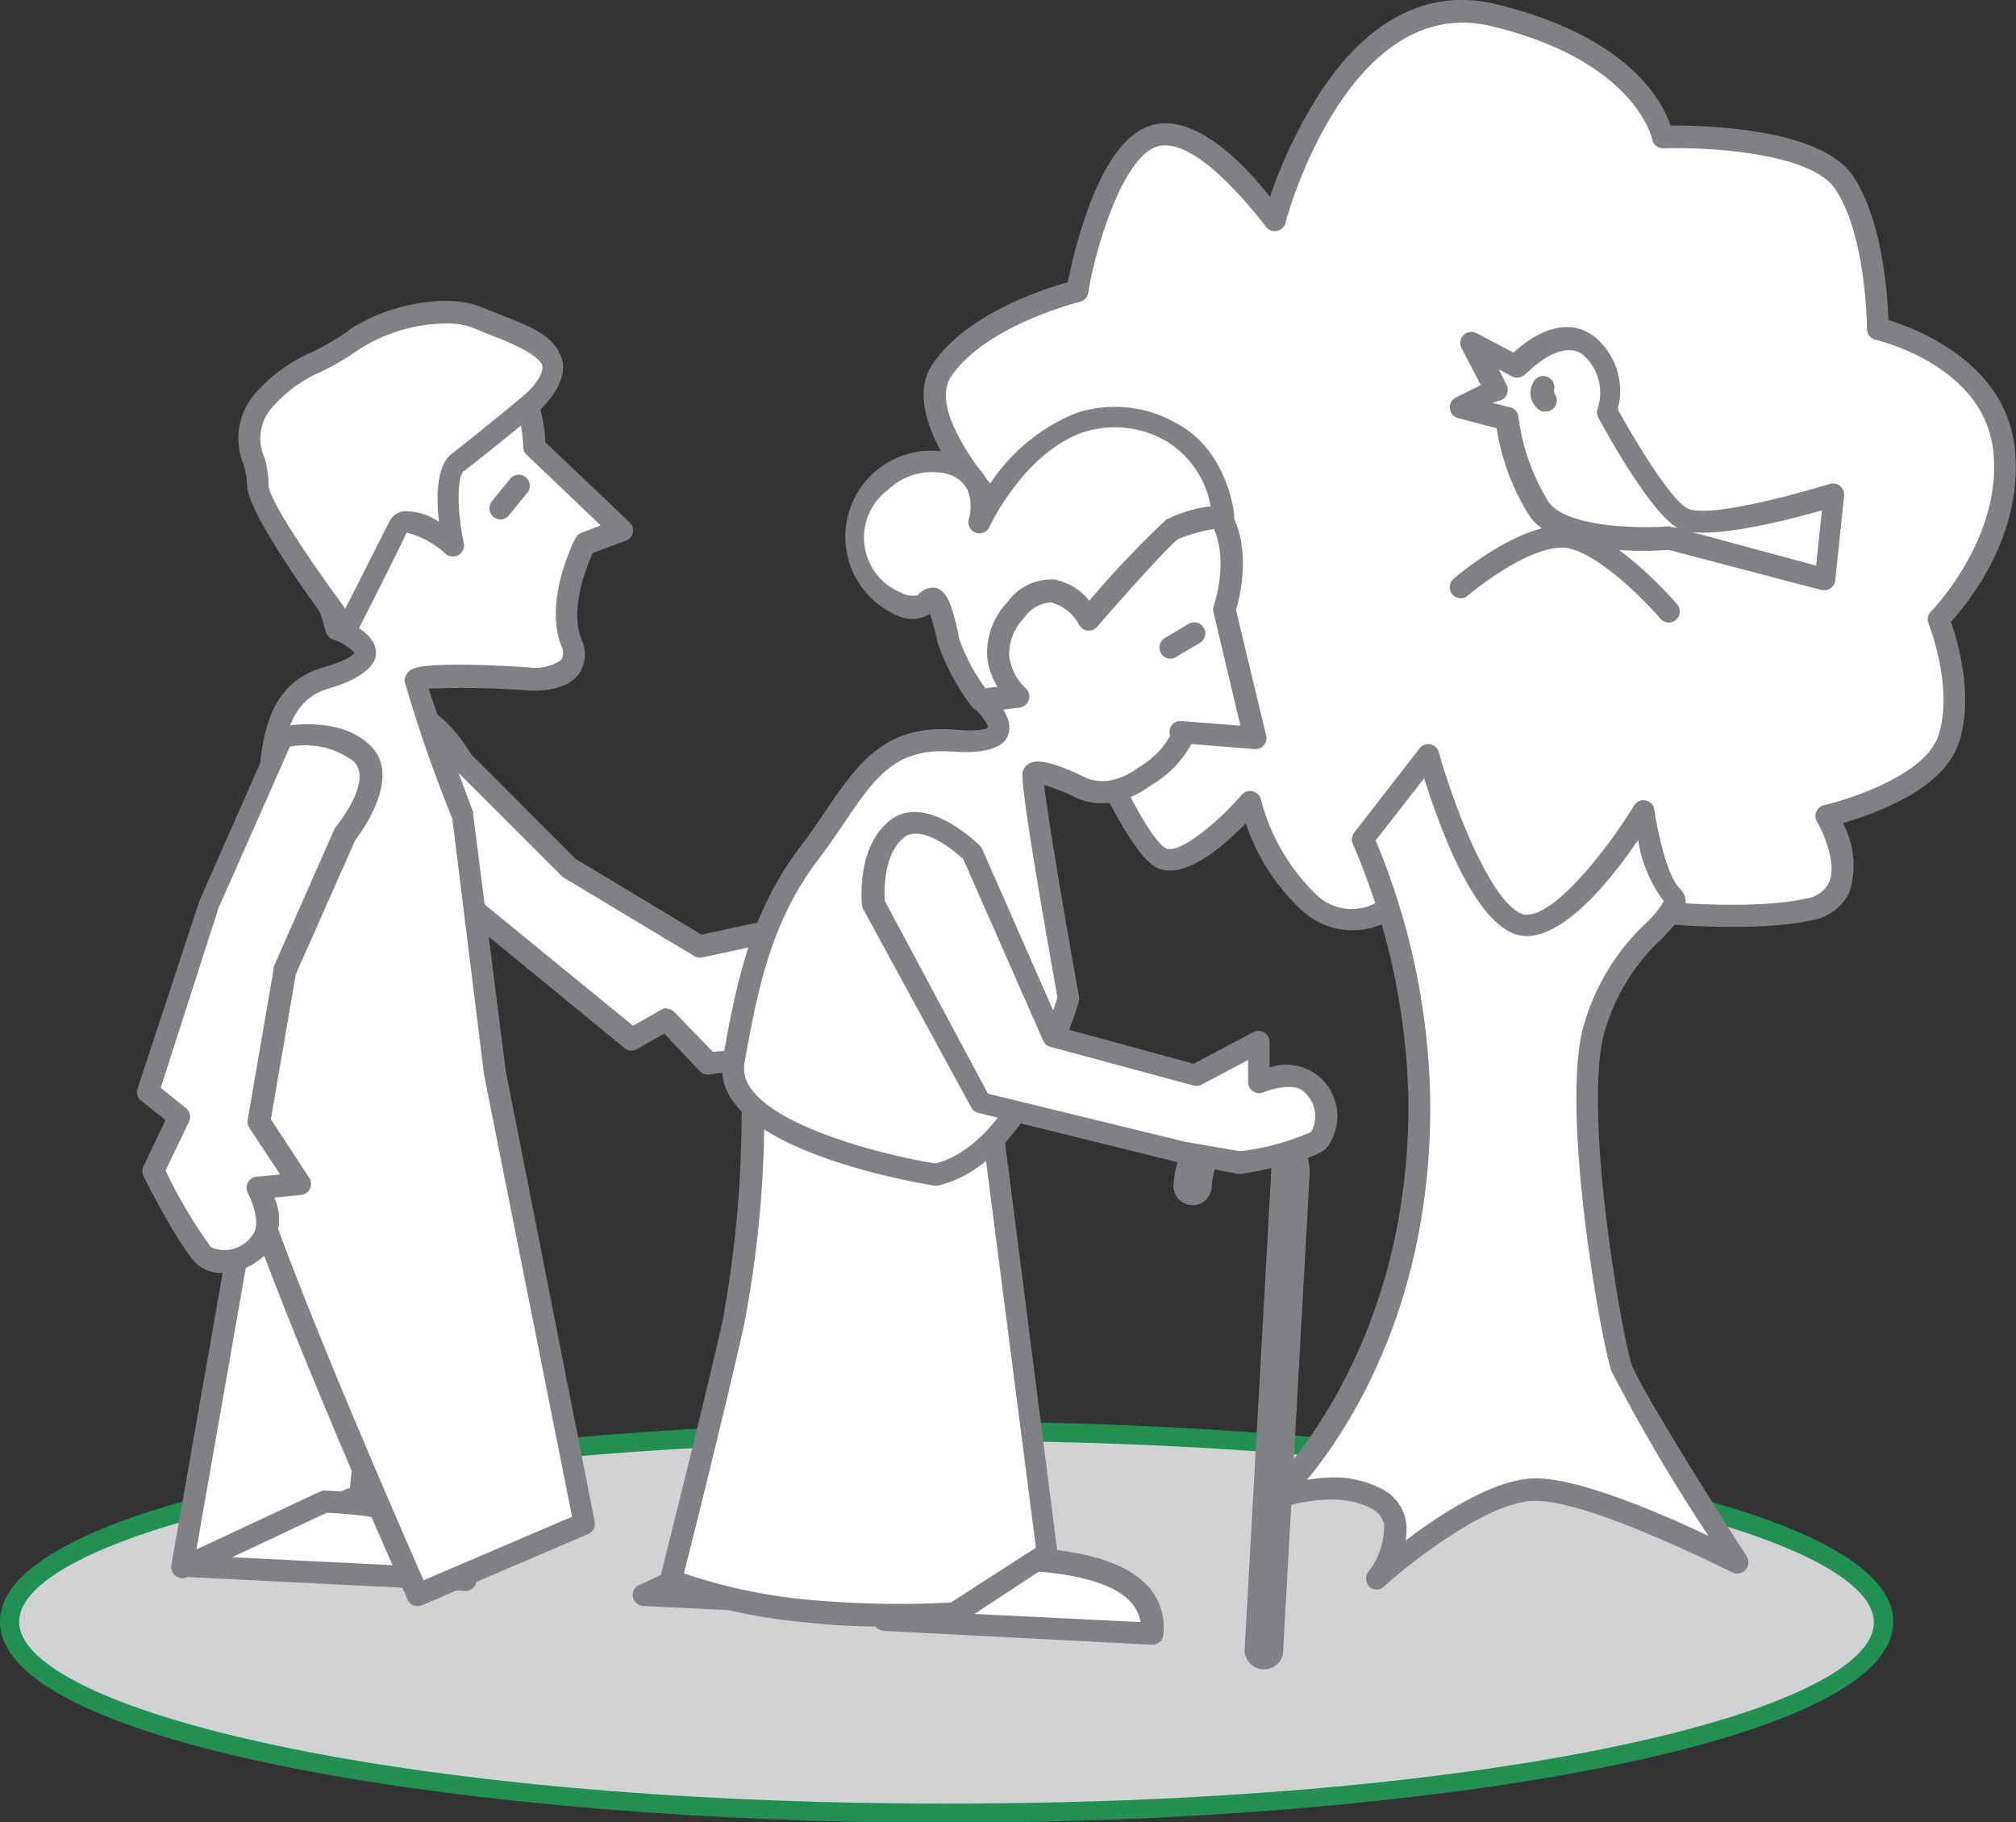 <?xml version="1.0" encoding="UTF-8"?> <svg xmlns="http://www.w3.org/2000/svg" id="Layer_1" data-name="Layer 1" viewBox="0 0 105.09 94.96"><rect x="0" y="0" width="105.09" height="94.96" fill="#333333" stroke="none"/><defs><style> .cls-1 { fill: #d0d2d3; } .cls-2 { fill: #219153; } .cls-3, .cls-5 { fill: #fff; } .cls-4 { fill: #808184; } .cls-5 { fill-rule: evenodd; } </style></defs><title>icon2</title><g><path class="cls-1" d="M49.34,94.46c27,0,48.84-4.45,48.84-9.94s-21.87-9.94-48.84-9.94S0.5,79,.5,84.52s21.87,9.94,48.84,9.94"></path><path class="cls-2" d="M49.34,95C25.09,95,0,91.06,0,84.52S25.09,74.09,49.34,74.09,98.69,78,98.69,84.52,73.6,95,49.34,95Zm0-19.87C20.43,75.09,1,80,1,84.52S20.43,94,49.34,94s48.34-4.88,48.34-9.44S78.26,75.09,49.34,75.09Z"></path></g><g><g><polygon class="cls-3" points="12.91 62.26 9.5 81.67 18.8 77.94 19.91 67.26 12.91 62.26"></polygon><path class="cls-4" d="M9.5,82.25a0.58,0.58,0,0,1-.57-0.67l3.41-19.41a0.57,0.57,0,0,1,.9-0.37l7,5a0.57,0.57,0,0,1,.24.53L19.37,78a0.58,0.58,0,0,1-.36.47L9.72,82.21A0.56,0.56,0,0,1,9.5,82.25Zm3.81-19-3.07,17.5,8-3.21,1-10Z"></path></g><g><path class="cls-3" d="M9.76,81.62l14.46,0.71q0.35-3.75-7.29-4.07Z"></path><path class="cls-4" d="M24.21,82.91h0L9.73,82.19a0.57,0.57,0,0,1-.22-1.09l7.17-3.36A0.51,0.51,0,0,1,17,77.69c3.61,0.15,5.92.86,7.06,2.17a3.24,3.24,0,0,1,.78,2.53A0.57,0.57,0,0,1,24.21,82.91ZM12.1,81.16l11.54,0.57a2,2,0,0,0-.5-1.12c-0.9-1-2.95-1.62-6.1-1.77Z"></path></g><g><path class="cls-3" d="M24.13,39.68l5.53,5.53,6.82,4.1,3.8-.81-0.58,2.11s2.15-.28,2.75.93a2.26,2.26,0,0,1-.46,3c-0.79.44-5.1,0.89-5.1,0.89l-2.15-2.28-1.83,1-8-6.56-6.71-6.73s0.44-2.7,2.29-3.53S24.13,39.68,24.13,39.68Z"></path><path class="cls-4" d="M36.89,56a0.57,0.57,0,0,1-.42-0.18l-1.84-1.95-1.43.81a0.57,0.57,0,0,1-.65-0.06l-8-6.56-6.75-6.77a0.57,0.57,0,0,1-.16-0.5c0-.12.52-3,2.62-4s4,2,4.3,2.52L30,44.76l6.57,3.95,3.58-.77a0.57,0.57,0,0,1,.67.72L40.47,50A2.78,2.78,0,0,1,43,51.29c0.7,1.45.39,3.11-.7,3.71-0.85.47-4.58,0.88-5.31,1H36.89Zm-2.15-3.43a0.57,0.57,0,0,1,.42.18l2,2.07a24.58,24.58,0,0,0,4.6-.79,1.74,1.74,0,0,0,.22-2.2c-0.34-.69-1.71-0.67-2.16-0.61A0.58,0.58,0,0,1,39.27,51a0.57,0.57,0,0,1-.12-0.53l0.33-1.19-2.87.62a0.58,0.58,0,0,1-.42-0.07l-6.82-4.1-0.11-.09-5.53-5.53a0.58,0.58,0,0,1-.1-0.13s-1.55-2.7-2.87-2.1a4.21,4.21,0,0,0-1.9,2.82l6.49,6.51L33,53.46l1.48-.84A0.57,0.57,0,0,1,34.74,52.54Z"></path></g><g><path class="cls-3" d="M21.78,83.14l8.7-3.71L25.79,55.87,24.14,42.53s-2.47-6.55-2.47-7,5.83-.11,5.83-0.11,3.1,0.26,2.26-1.9,0.72-5.14.72-5.14l1.91-.72-4.53-4.31s0.12-7.38-7.17-4.76-5.62,5.86-5.14,7.52,2,6.69,2,6.69,3.68,1.35-.51,2.54-2.38,7.15-3.58,11.22a30.81,30.81,0,0,0-.82,13.6C13.49,64.44,21.78,83.14,21.78,83.14Z"></path><path class="cls-4" d="M21.78,83.71a0.57,0.57,0,0,1-.53-0.34c-0.34-.77-8.33-18.8-9.16-23.12a31.46,31.46,0,0,1,.83-13.87,18.66,18.66,0,0,0,.5-4.3c0.13-3.15.27-6.4,3.47-7.31,1.45-.41,1.59-0.75,1.59-0.75a2.69,2.69,0,0,0-1.12-.69A0.58,0.58,0,0,1,17,32.95s-1.55-5-2-6.7l-0.12-.38C14.3,24,13.22,20.63,20.49,18c2.4-.86,4.32-0.79,5.73.21,1.91,1.36,2.17,4,2.21,4.84l4.35,4.14a0.57,0.57,0,0,1-.19,1l-1.69.63c-0.3.66-1.21,2.88-.6,4.48a1.81,1.81,0,0,1-.13,1.83c-0.74,1-2.52.87-2.72,0.85a44.47,44.47,0,0,0-5.11-.09c0.33,1,1.37,3.9,2.33,6.45a0.56,0.56,0,0,1,0,.13L26.36,55.8,31,79.31a0.57,0.57,0,0,1-.34.64L22,83.66A0.56,0.56,0,0,1,21.78,83.71ZM18,32.35c0.59,0.26,1.63.84,1.6,1.72s-1.4,1.51-2.42,1.8c-2.4.68-2.51,3.26-2.63,6.25A19.43,19.43,0,0,1,14,46.7,30.26,30.26,0,0,0,13.22,60c0.74,3.8,7.52,19.31,8.86,22.36l7.74-3.31L25.23,56,23.58,42.67a72.79,72.79,0,0,1-2.49-7.16A0.72,0.72,0,0,1,21.3,35c0.18-.17.6-0.57,6.24-0.22a2.4,2.4,0,0,0,1.72-.39,0.78,0.78,0,0,0,0-.73c-0.92-2.38.67-5.48,0.74-5.62a0.57,0.57,0,0,1,.31-0.27l1-.39-3.86-3.68a0.57,0.57,0,0,1-.18-0.42s0-2.9-1.73-4.15c-1.08-.77-2.65-0.79-4.66-0.06-6.23,2.24-5.44,4.75-4.91,6.42l0.13,0.41C16.51,27.35,17.71,31.29,18,32.35Z"></path></g><path class="cls-5" d="M27.8,20.92s-2.94,2.46-3.93,3.19-0.25,4.35-.25,4.35-2.38-2-2.87-1-2.7,5.33-2.7,5.33-4.59-6.14-4.59-7.54-1.16-2.63.25-4.35S16.58,19,18.3,17.8s4.84-2,6.56-1.23,3.37,1.16,3.86,2.14-0.91,2.21-.91,2.21"></path><path class="cls-4" d="M18.05,33.38a0.57,0.57,0,0,1-.46-0.23c-1.1-1.48-4.71-6.41-4.71-7.88a4.53,4.53,0,0,0-.2-1.12,3.52,3.52,0,0,1,.58-3.59,8.28,8.28,0,0,1,3-2.21,13.57,13.57,0,0,0,1.74-1C19.76,16,23.13,15.2,25.08,16l1.1,0.44c1.38,0.54,2.56,1,3,2,0.67,1.34-.87,2.74-1,2.9h0c-0.12.1-3,2.47-4,3.21-0.36.27-.37,2.07,0,3.77a0.58,0.58,0,0,1-.93.56,4.71,4.71,0,0,0-2.05-1.12c-0.43.94-2.64,5.29-2.64,5.29a0.58,0.58,0,0,1-.46.31h0Zm5.14-16.52a8.54,8.54,0,0,0-4.56,1.41,14.35,14.35,0,0,1-1.88,1.1,7.16,7.16,0,0,0-2.6,1.91,2.41,2.41,0,0,0-.36,2.57A5.46,5.46,0,0,1,14,25.27C14,26,16,29,18,31.72l2.28-4.5A1,1,0,0,1,21,26.65a3,3,0,0,1,1.88.55c-0.14-1.28-.14-2.94.68-3.56s3.74-3,3.9-3.17c0.33-.3,1-1.08.77-1.51s-1.33-1-2.44-1.41l-1.13-.46A3.75,3.75,0,0,0,23.19,16.86Zm4.61,4.06h0Z"></path><path class="cls-4" d="M26.08,27.07a0.58,0.58,0,0,1-.45-0.93l1-1.23a0.58,0.58,0,0,1,.9.72l-1,1.23A0.58,0.58,0,0,1,26.08,27.07Z"></path><g><path class="cls-3" d="M18,43.46l-3.16,7.16-1.35,7.85,2.14,3.25-2.18.22s1,1.91.13,2.9a2.26,2.26,0,0,1-2.93.64C10,64.89,8,61,8,61l1.34-2.83L7.71,56.88l3.23-9.8,3.84-8.69s2.68-.57,4.12.86S18,43.46,18,43.46Z"></path><path class="cls-4" d="M11.61,66.35a2,2,0,0,1-1.31-.44C9.55,65.29,7.82,62,7.48,61.3a0.57,0.57,0,0,1,0-.51l1.15-2.42-1.28-1a0.57,0.57,0,0,1-.18-0.63l3.23-9.8,3.86-8.75a0.58,0.58,0,0,1,.41-0.33c0.12,0,3-.61,4.64,1s-0.42,4.44-.79,4.92l-3.1,7-1.3,7.55,2,3.06a0.58,0.58,0,0,1-.42.89l-1.4.14A2.78,2.78,0,0,1,14,65.22,3.38,3.38,0,0,1,11.61,66.35ZM8.63,61A24.51,24.51,0,0,0,11,65a1.74,1.74,0,0,0,2.13-.59c0.52-.56,0-1.83-0.21-2.23a0.58,0.58,0,0,1,.45-0.85l1.23-.12L13,58.78a0.57,0.57,0,0,1-.09-0.41l1.35-7.84a0.59,0.59,0,0,1,0-.13l3.16-7.16a0.58,0.58,0,0,1,.08-0.14s2-2.41.92-3.43a4.22,4.22,0,0,0-3.31-.75l-3.72,8.41L8.38,56.69,9.7,57.76a0.58,0.58,0,0,1,.16.69Z"></path></g></g><g><path class="cls-3" d="M33.59,83.12L48,83.83q0.35-3.75-7.29-4.07Z"></path><path class="cls-4" d="M48,84.41h0l-14.46-.71a0.57,0.57,0,0,1-.22-1.09l7.17-3.36a0.49,0.49,0,0,1,.27-0.05c3.61,0.15,5.92.86,7.06,2.17a3.24,3.24,0,0,1,.78,2.53A0.58,0.58,0,0,1,48,84.41ZM35.93,82.66l11.54,0.57a2,2,0,0,0-.5-1.12c-0.9-1-2.95-1.62-6.1-1.77Z"></path></g><g><g><path class="cls-3" d="M72.26,47.38a3.25,3.25,0,0,1-4.15-.49,11.05,11.05,0,0,1-2.93-5.12S62,45.43,60.55,44.7s-3.9-6.83-3.9-6.83S51,36.16,51,33.72s2.68-5.37,2.68-5.37-6.59-6.1-4.64-9,7.08-4.15,7.08-4.15,1.22-7.08,3.9-8.05,6.34,4.39,6.34,4.39S69.82-1.17,77.88.78s8.78,6.34,8.78,6.34,7.81-.24,9.52,2.44,1.71,7.56,1.71,7.56,6.1,1.46,6.59,6.34-3.42,8.78-3.42,8.78,1.46,3.66.49,6.34-6.34,3.9-6.34,3.9,2.44,4.15-1,4.88-9.27,0-9.27,0-1.22,3.9-3.9,3.42S72.26,47.38,72.26,47.38Z"></path><path class="cls-4" d="M81.53,51.42a3.17,3.17,0,0,1-.58-0.05c-2.42-.44-7.38-2.73-8.64-3.33a3.89,3.89,0,0,1-4.57-.71,10.88,10.88,0,0,1-2.8-4.42c-1.18,1.22-3.25,3-4.64,2.31s-3.48-5.42-4.08-6.88c-1.25-.41-5.76-2.07-5.76-4.61,0-2.08,1.7-4.39,2.47-5.33C51.39,26.89,46.67,21.9,48.6,19c1.76-2.64,5.81-3.94,7.06-4.29C56,13.1,57.23,7.54,59.87,6.58c2.35-.86,5.07,2.07,6.33,3.68a25.1,25.1,0,0,1,2.44-5.16C71.22,1,74.46-.64,78,0.22c6.83,1.66,8.64,5,9.08,6.32,1.84,0,7.93.13,9.57,2.71,1.49,2.34,1.75,6.14,1.79,7.43,1.47,0.45,6.14,2.23,6.59,6.73s-2.43,8-3.33,9c0.35,1,1.24,4,.37,6.41s-4.49,3.63-6,4.08a4.69,4.69,0,0,1,.35,3.57,2.67,2.67,0,0,1-2,1.5c-2.95.63-7.55,0.22-9,.06C84.92,49,83.72,51.42,81.53,51.42Zm-9.26-4.61a0.57,0.57,0,0,1,.25.06c0.06,0,6.06,2.9,8.64,3.37,2.19,0.4,3.24-3,3.25-3a0.57,0.57,0,0,1,.62-0.4c0.06,0,5.8.71,9.08,0A1.58,1.58,0,0,0,95.34,46c0.44-1-.31-2.64-0.63-3.19a0.58,0.58,0,0,1,.37-0.85c1.41-.32,5.22-1.58,5.93-3.54,0.89-2.45-.47-5.9-0.48-5.93a0.58,0.58,0,0,1,.13-0.62s3.71-3.78,3.25-8.32-6.09-5.83-6.15-5.84a0.58,0.58,0,0,1-.44-0.56s0-4.75-1.62-7.25c-1.26-2-6.93-2.24-9-2.17a0.59,0.59,0,0,1-.58-0.48s-0.83-4.06-8.35-5.88S67,11.54,67,11.66a0.58,0.58,0,0,1-1,.17C65,10.54,62.11,7,60.26,7.66S57,13.39,56.73,15.27a0.58,0.58,0,0,1-.43.46s-4.93,1.21-6.73,3.91c-1.37,2.06,2.93,6.79,4.55,8.29a0.57,0.57,0,0,1,0,.81s-2.53,2.79-2.53,5c0,1.47,3.19,3,5.2,3.6a0.58,0.58,0,0,1,.37.34c1,2.45,2.75,6.09,3.63,6.53,0.63,0.32,2.58-1.22,3.94-2.79a0.58,0.58,0,0,1,1,.25,10.54,10.54,0,0,0,2.75,4.82,2.65,2.65,0,0,0,3.42.46A0.57,0.57,0,0,1,72.26,46.81Z"></path></g><g><path class="cls-3" d="M66.41,78.13s7.81-7.08,7.56-21A35.83,35.83,0,0,0,71,43.72l3.42-4.39s2.2,7.81,4.64,8.78,6.59-5.86,6.59-5.86,0.49,3.42,1.46,4.39S84,49.34,83,54s1,15.84,1.53,17.31,6.09,10.16,6.09,10.16-7.38-3.79-10.55-3.79-8.3,4.64-8.3,4.64,2.2-2.93,0-4.15S66.41,78.13,66.41,78.13Z"></path><path class="cls-4" d="M71.78,82.85a0.58,0.58,0,0,1-.46-0.92,3.85,3.85,0,0,0,.83-2.49,1.2,1.2,0,0,0-.65-0.81c-1.93-1.07-4.85,0-4.88,0a0.58,0.58,0,0,1-.59-1c0.08-.07,7.61-7.09,7.38-20.55A35.49,35.49,0,0,0,70.53,44a0.57,0.57,0,0,1,.06-0.6L74,39a0.57,0.57,0,0,1,1,.2c0.82,2.91,2.71,7.77,4.3,8.41,1.37,0.55,4.26-3,5.88-5.62a0.57,0.57,0,0,1,1.06.22c0.18,1.25.69,3.46,1.3,4.07,0.81,0.81,0,1.69-.9,2.63a10.62,10.62,0,0,0-3.09,5.22c-0.94,4.48,1,15.45,1.51,17,0.34,1,3.79,6.56,6,10a0.58,0.58,0,0,1-.75.82c-0.07,0-7.3-3.73-10.29-3.73-2.42,0-6.53,3.24-7.91,4.49A0.57,0.57,0,0,1,71.78,82.85ZM69.4,77a5.45,5.45,0,0,1,2.65.61,2.34,2.34,0,0,1,1.22,1.58,2.92,2.92,0,0,1,0,1.1c1.84-1.4,4.67-3.24,6.79-3.24,2.29,0,6.53,1.82,9,3A91.48,91.48,0,0,1,84,71.46c-0.55-1.66-2.55-12.85-1.55-17.61a11.76,11.76,0,0,1,3.38-5.77,4.83,4.83,0,0,0,.9-1.11,7.14,7.14,0,0,1-1.34-3.19c-1.44,2.12-4.3,5.74-6.5,4.87s-3.93-5.8-4.65-8.09L71.71,43.8a36.54,36.54,0,0,1,2.84,13.33c0.18,10.58-4.14,17.23-6.42,20A8.68,8.68,0,0,1,69.4,77Z"></path></g><g><g><path class="cls-3" d="M76.15,21.23L78,20.32l-1.21-2.43L79,19.1S81.1,16.79,82.77,18a3.22,3.22,0,0,1,1,3.42s2.57,4.82,3.94,5.58,7.89-1.21,7.89-1.21l-0.46,4.4-8-2.12s-5.46.46-6.83-1.52a11.79,11.79,0,0,1-1.67-4.71Z"></path><path class="cls-4" d="M95.13,30.76l-0.15,0-8-2.1c-0.93.07-5.8,0.32-7.25-1.77a11.9,11.9,0,0,1-1.71-4.57L76,21.79a0.58,0.58,0,0,1-.12-1.07l1.31-.65-1-1.92A0.58,0.58,0,0,1,77,17.38l1.9,1c0.73-.68,2.54-2.06,4.18-0.86a3.65,3.65,0,0,1,1.25,3.81c1,1.82,2.75,4.67,3.61,5.15s4.42-.35,7.45-1.26a0.58,0.58,0,0,1,.74.61l-0.46,4.4A0.58,0.58,0,0,1,95.13,30.76Zm-8-3.28,0.15,0,7.39,2,0.3-2.88c-2.12.6-6.24,1.63-7.51,0.92-1.47-.82-3.9-5.3-4.17-5.81a0.57,0.57,0,0,1,0-.44,2.63,2.63,0,0,0-.77-2.78c-1.23-.89-2.95,1-3,1a0.58,0.58,0,0,1-.7.13l-0.69-.37,0.41,0.82a0.58,0.58,0,0,1-.26.77L77.8,21l0.92,0.23a0.57,0.57,0,0,1,.43.49,11.29,11.29,0,0,0,1.57,4.44c1,1.39,5,1.38,6.31,1.27h0Z"></path></g><g><path class="cls-3" d="M76.12,30.61S79.06,28.07,81.3,28,87,31.88,87,31.88"></path><path class="cls-4" d="M87,32.45a0.57,0.57,0,0,1-.44-0.2c-0.9-1.06-3.64-3.79-5.21-3.71-2,.09-4.8,2.47-4.83,2.5a0.57,0.57,0,0,1-.75-0.87c0.13-.11,3.11-2.67,5.53-2.78s5.76,3.68,6.13,4.11A0.58,0.58,0,0,1,87,32.45Z"></path></g><g><path class="cls-3" d="M80.47,20.09s-0.2.68,0.1,0.78"></path><path class="cls-4" d="M80.56,21.45l-0.18,0a1.09,1.09,0,0,1-.47-1.49,0.58,0.58,0,0,1,1.11.31h0a1.26,1.26,0,0,0,0,.23A0.58,0.58,0,0,1,80.56,21.45Z"></path></g></g></g><g><g><path class="cls-3" d="M46.11,84.46l13.95,0.69q0.34-3.61-7-3.93Z"></path><path class="cls-4" d="M60.06,85.72h0L46.09,85a0.57,0.57,0,0,1-.22-1.09l6.92-3.24a0.52,0.52,0,0,1,.27-0.05c3.49,0.15,5.72.83,6.82,2.1a3.15,3.15,0,0,1,.76,2.46A0.57,0.57,0,0,1,60.06,85.72ZM48.45,84l11,0.54a1.91,1.91,0,0,0-.47-1c-0.86-1-2.83-1.56-5.87-1.7Z"></path></g><g><path class="cls-3" d="M51.74,58.65L54.6,80.94l-4.84,3.18A50.93,50.93,0,0,1,42.13,84,27,27,0,0,1,35,82.4s2.17-8.58,3.25-13.4a60.08,60.08,0,0,0,1.06-11.14Z"></path><path class="cls-4" d="M46.95,84.78c-1.32,0-3,0-4.87-.22a27.31,27.31,0,0,1-7.33-1.63,0.58,0.58,0,0,1-.34-0.67c0-.09,2.18-8.63,3.25-13.38a60,60,0,0,0,1-11,0.58,0.58,0,0,1,.18-0.42,0.64,0.64,0,0,1,.43-0.16l12.47,0.8a0.58,0.58,0,0,1,.53.5l2.85,22.29a0.58,0.58,0,0,1-.25.55l-4.84,3.18a0.56,0.56,0,0,1-.27.09C49.72,84.7,48.64,84.78,46.95,84.78ZM35.65,82a28.06,28.06,0,0,0,6.53,1.38,52,52,0,0,0,7.39.14L54,80.66,51.23,59.2l-11.39-.73a57.87,57.87,0,0,1-1.07,10.66C37.85,73.23,36.13,80.14,35.65,82Z"></path></g><g><path class="cls-3" d="M48.79,61.22C53.45,60.16,55.72,52,55.72,52s-2-11.22-1.84-11.65S56.23,41,56.23,41s1.46,0.94,3.47-.52c2.37-1.73,1.86-2.31,1.86-2.31l3.87,0.31-1.58-6.67s2.44-6.9-5-7-7.08,3.35-7.22,5-0.48,6.73-.48,6.73S54,39,49.78,38.6s-5.11,2.57-7.58,5.83-3.23,6.69-4,10.86S48.79,61.22,48.79,61.22Z"></path><path class="cls-4" d="M48.79,61.79H48.7c-0.34-.05-8.29-1.32-10.47-4.37a2.86,2.86,0,0,1-.55-2.22c0.74-4.24,1.51-7.75,4.07-11.11,0.48-.63.89-1.24,1.29-1.83,1.66-2.45,3.09-4.54,6.8-4.23,1.43,0.13,1.68-.12,1.68-0.13a2.83,2.83,0,0,0-.77-1,0.58,0.58,0,0,1-.2-0.47s0.33-5.09.48-6.74c0-.12,0-0.24,0-0.38,0.11-1.85.3-5.3,7.78-5.16,2.42,0,4.15.78,5.12,2.18,1.41,2,.71,4.75.5,5.46L66,38.33a0.58,0.58,0,0,1-.12.51,0.56,0.56,0,0,1-.48.2l-3.29-.26A5.72,5.72,0,0,1,60,40.93c-2.3,1.68-4,.59-4.12.54a10.89,10.89,0,0,0-1.45-.56c0.19,1.71,1.16,7.39,1.81,11a0.58,0.58,0,0,1,0,.26c-0.1.35-2.42,8.5-7.35,9.62H48.79ZM49.1,39.15c-2.56,0-3.6,1.53-5.11,3.76-0.41.6-.83,1.23-1.33,1.88-2.4,3.16-3.13,6.53-3.85,10.61a1.72,1.72,0,0,0,.35,1.35c1.56,2.17,7.35,3.53,9.6,3.89,3.91-1,6.06-7.67,6.36-8.66-2-11.24-1.86-11.65-1.79-11.82a0.72,0.72,0,0,1,.41-0.41c0.45-.18,1.37.06,2.73,0.72,0.11,0.06,1.24.73,2.88-.47A4.47,4.47,0,0,0,61,38.35a0.57,0.57,0,0,1,.58-0.77l3.08,0.24-1.4-5.9a0.57,0.57,0,0,1,0-.32s1-2.78-.31-4.6c-0.75-1.08-2.16-1.64-4.19-1.68-6.41-.12-6.51,2.41-6.61,4.08,0,0.15,0,.28,0,0.41-0.12,1.42-.39,5.37-0.46,6.44,0.45,0.44,1.18,1.32.84,2.12s-1.8.89-2.82,0.8Zm12-.61h0Zm0,0h0Z"></path></g><path class="cls-4" d="M61,34.33a0.58,0.58,0,0,1-.29-1.07L62,32.49a0.58,0.58,0,0,1,.58,1l-1.31.77A0.57,0.57,0,0,1,61,34.33Z"></path><g><path class="cls-3" d="M56.73,32.23S60.4,28,61.07,27.56a8.92,8.92,0,0,1,2.67-.68s-0.26-3.09-2.67-4.36C54.75,19.19,51,27.28,51,27.28a2.37,2.37,0,0,0-1.57-3.15,4.2,4.2,0,0,0-5,4.34c0.37,2.56,3.14,3.68,3.78,2.93s0.91,0.77,1.21,2a11.39,11.39,0,0,0,1.66,3.06l2-.26a3,3,0,0,1-.14-4.46C55.1,29.26,56.73,32.23,56.73,32.23Z"></path><path class="cls-4" d="M51.12,37.06a0.58,0.58,0,0,1-.46-0.23,11.85,11.85,0,0,1-1.76-3.27l-0.09-.37A12.21,12.21,0,0,0,48.48,32a1.81,1.81,0,0,1-1.57.14,4.48,4.48,0,0,1,2.71-8.52,2.67,2.67,0,0,1,1.94,1.67,9.73,9.73,0,0,1,4.56-3.77,6.43,6.43,0,0,1,5.22.55c2.65,1.4,3,4.68,3,4.82a0.58,0.58,0,0,1-.51.62,8,8,0,0,0-2.42.59c-0.42.28-2.72,2.84-4.22,4.57a0.58,0.58,0,0,1-.94-0.1,2.34,2.34,0,0,0-1.44-1.17,1.79,1.79,0,0,0-1.42.8,2.71,2.71,0,0,0-.78,2,2.75,2.75,0,0,0,.86,1.67,0.58,0.58,0,0,1-.29,1l-2,.26H51.12Zm-2.56-6.43,0.19,0c0.69,0.17.9,1.1,1.18,2.28L50,33.29a9.69,9.69,0,0,0,1.37,2.58L52,35.79a3.55,3.55,0,0,1-.54-1.58A3.81,3.81,0,0,1,52.5,31.4a2.84,2.84,0,0,1,2.42-1.2,3,3,0,0,1,1.86,1.11,52,52,0,0,1,4-4.22,6.84,6.84,0,0,1,2.33-.7A5,5,0,0,0,60.81,23a5.33,5.33,0,0,0-4.31-.48c-3.11,1.05-4.93,4.93-4.95,5a0.58,0.58,0,0,1-1.06-.43,2.32,2.32,0,0,0-.07-1.59,1.7,1.7,0,0,0-1.12-.82,3.32,3.32,0,0,0-3,.84A3.1,3.1,0,0,0,47,30.9a1.17,1.17,0,0,0,.85.12A1,1,0,0,1,48.56,30.63Z"></path></g><path class="cls-4" d="M65.87,87H65.82A1,1,0,0,1,64.88,86l1.39-25h0a1.62,1.62,0,0,0-.38-1,1.44,1.44,0,0,0-1.07-.35c-1.54,0-1.65,2.07-1.65,2.16a1,1,0,0,1-1,1,1,1,0,0,1-1-1c0.06-1.41.9-4.08,3.65-4.08a3.36,3.36,0,0,1,2.51,1,3.61,3.61,0,0,1,.94,2.46l-1.39,25A1,1,0,0,1,65.87,87Z"></path><g><path class="cls-3" d="M50.67,44.48L54.87,54l7.41,2,3.32-1.75v2.11s1.93-.83,2.79.14a2.18,2.18,0,0,1,.34,2.87c-0.62.61-4.1,1.19-4.1,1.19l-3-.57L51.12,57.46,45.5,47.12s-0.3-2.62,1.2-3.87S50.67,44.48,50.67,44.48Z"></path><path class="cls-4" d="M64.65,61.18H64.54l-3-.57L51,58a0.57,0.57,0,0,1-.37-0.28L45,47.39a0.55,0.55,0,0,1-.07-0.21c0-.12-0.31-2.95,1.41-4.38C48.22,41.23,51,44,51.08,44.08a0.58,0.58,0,0,1,.12.17l4.09,9.3,6.93,1.89,3.12-1.65a0.58,0.58,0,0,1,.84.51v1.33a2.68,2.68,0,0,1,2.65.54,2.71,2.71,0,0,1,.32,3.66c-0.7.69-3.55,1.2-4.41,1.35H64.65ZM51.5,57l10.29,2.51L64.65,60a13,13,0,0,0,3.69-1A1.66,1.66,0,0,0,68,56.93c-0.49-.55-1.81-0.14-2.14,0a0.58,0.58,0,0,1-.8-0.53V55.25l-2.48,1.31a0.57,0.57,0,0,1-.42,0l-7.41-2a0.58,0.58,0,0,1-.37-0.32l-4.16-9.45c-0.61-.59-2.26-1.84-3.11-1.13-1.09.91-1,2.8-1,3.27Z"></path></g></g></svg> 